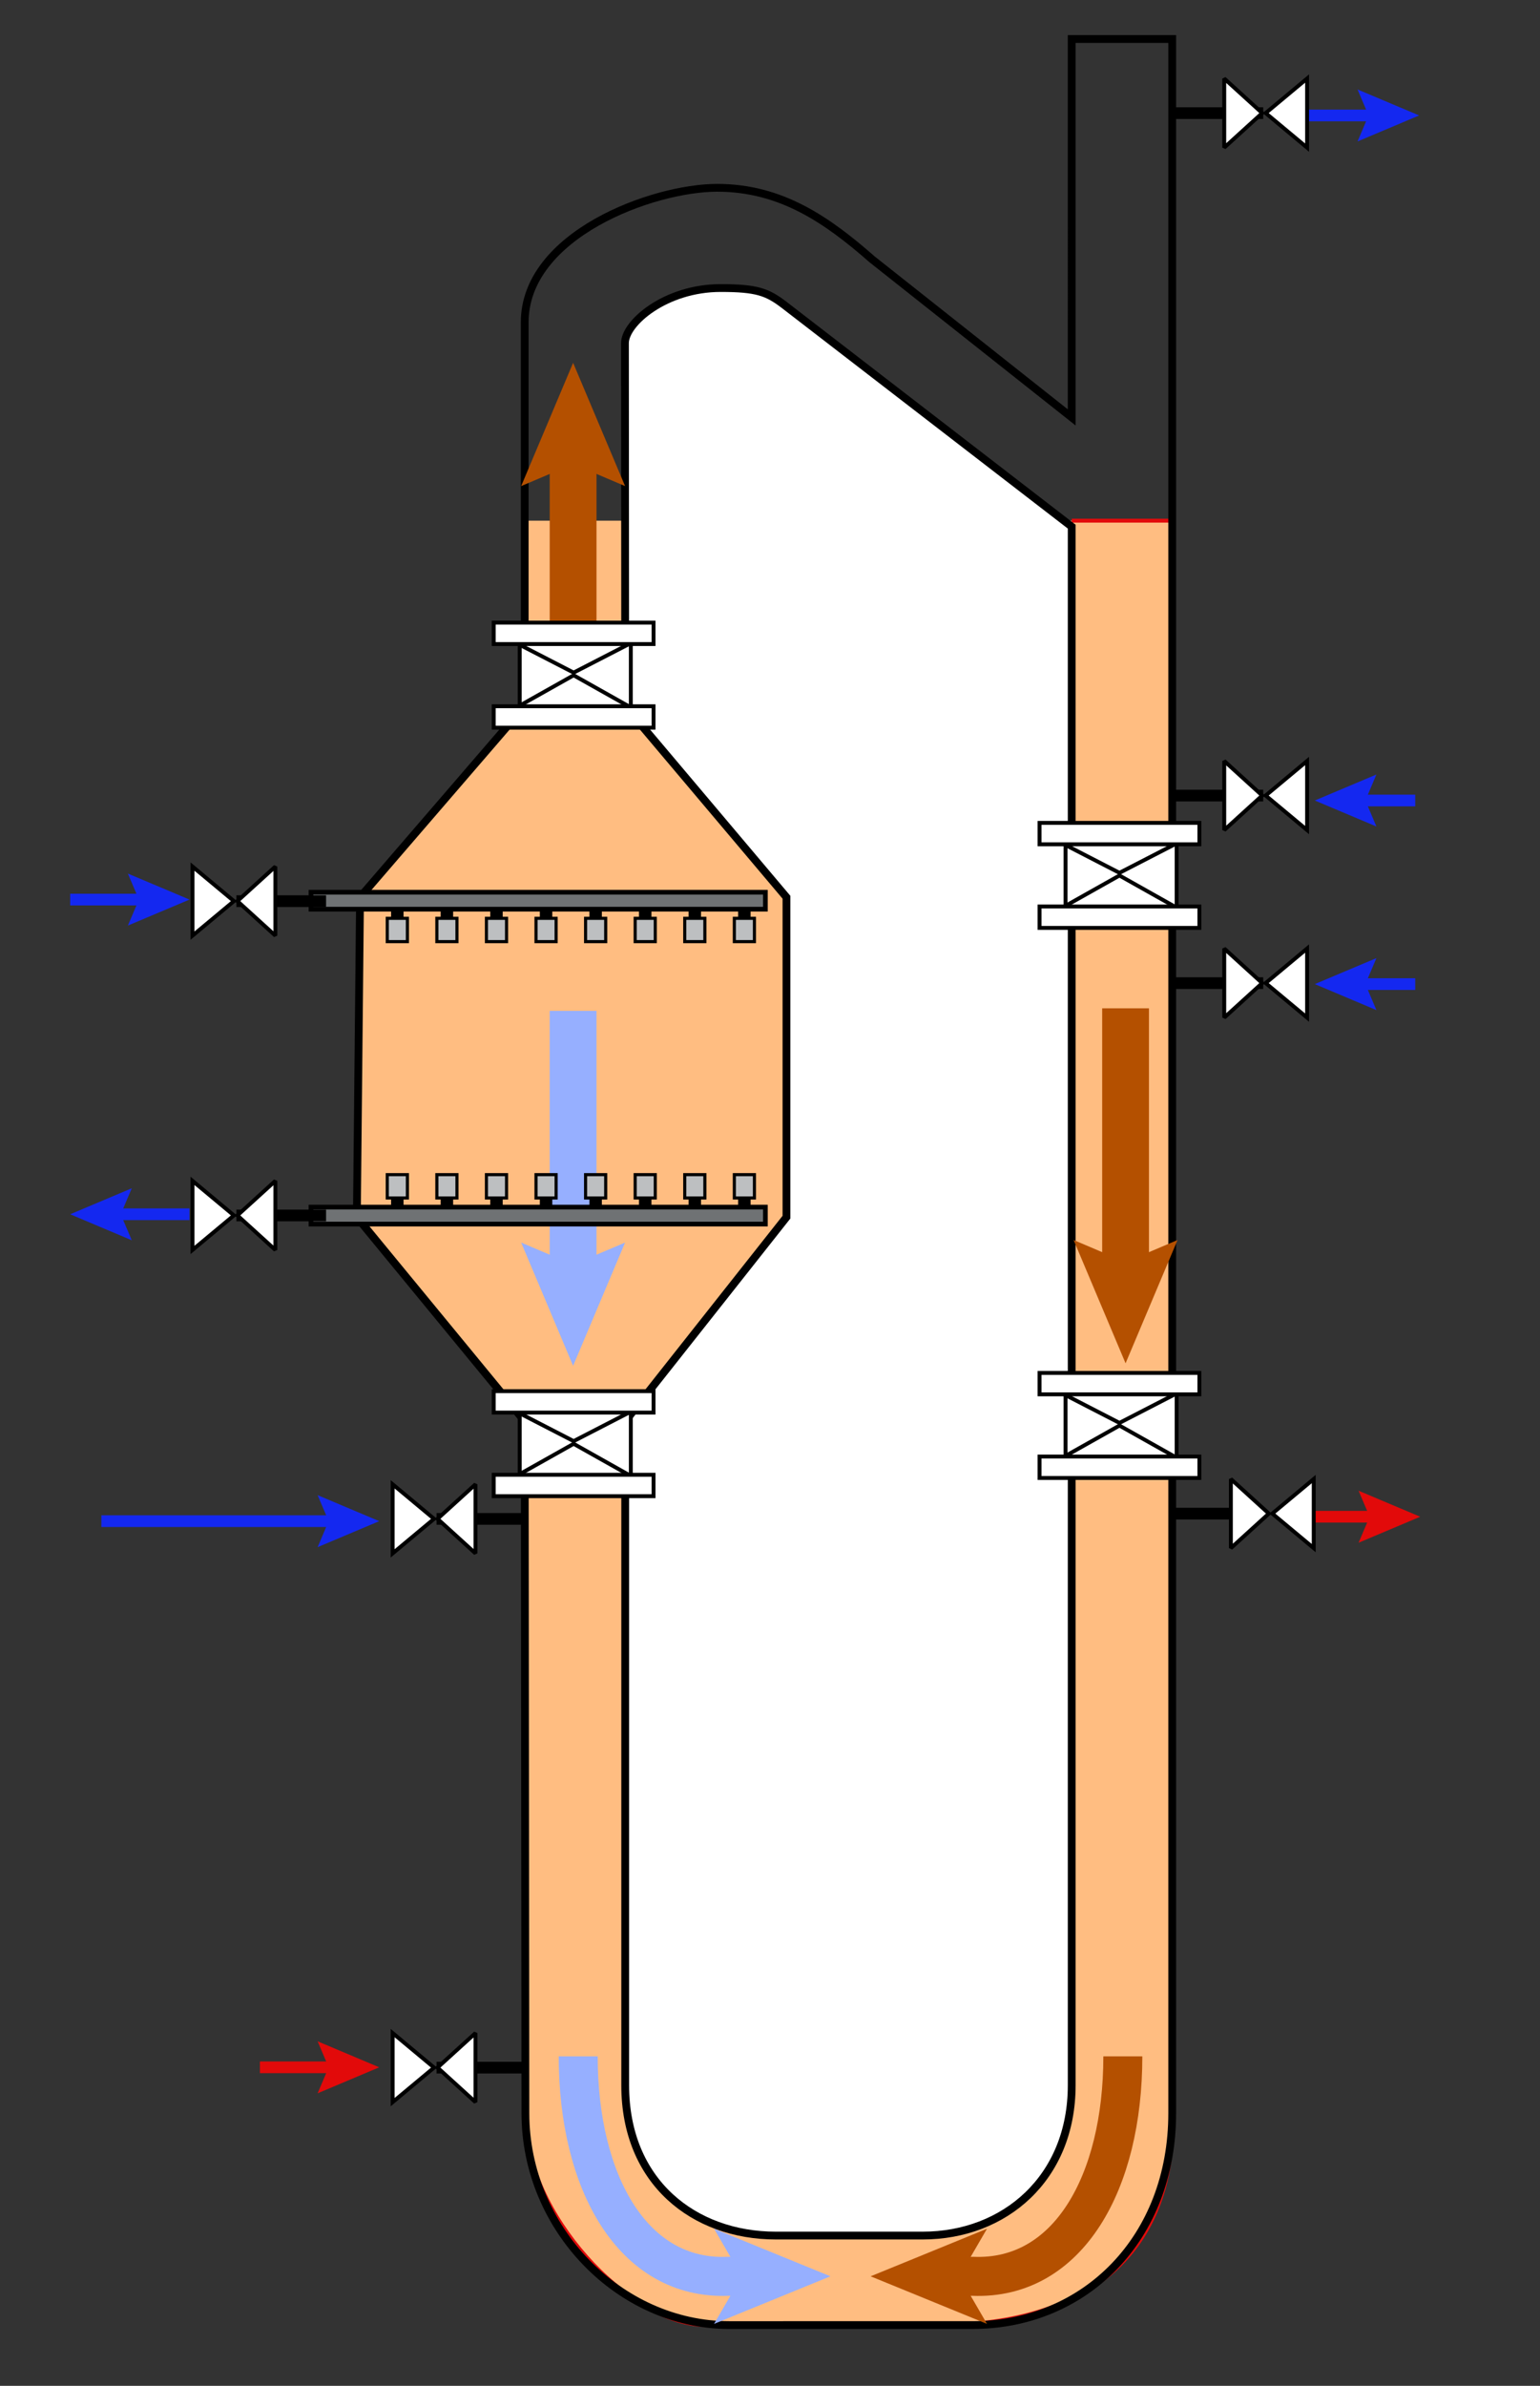 <?xml version="1.0" encoding="utf-8"?>
<!-- Generator: Adobe Illustrator 15.1.0, SVG Export Plug-In . SVG Version: 6.00 Build 0)  -->
<!DOCTYPE svg PUBLIC "-//W3C//DTD SVG 1.1//EN" "http://www.w3.org/Graphics/SVG/1.1/DTD/svg11.dtd">
<svg version="1.1" id="Layer_1" xmlns="http://www.w3.org/2000/svg" xmlns:xlink="http://www.w3.org/1999/xlink" x="0px" y="0px"
	 width="395px" height="611.575px" viewBox="0 0 395 611.575" enable-background="new 0 0 395 611.575" xml:space="preserve">
<rect x="0" y="0" width="395" height="611.575" fill="#333333" stroke="none"/>
<path fill="#FFBD81" stroke="#E20A0A" stroke-miterlimit="10" d="M274.887,133.465h25.777V544c0,32.333-20.331,52-59.665,52
	c-20.596,0-59.667,0.002-59.667,0.002c-20.334,0-46.572-28.836-46.572-53.002l-0.177-178.668L91.533,312l0.815-82l42.235-49v-47.536
	"/>
<path fill="none" stroke="#000000" stroke-width="2" stroke-miterlimit="10" d="M300.664,10v531.694
	c0,31.972-22.236,54.306-51.236,54.306c-20.596,0-62.427,0.002-62.427,0.002c-28,0-52.24-24.669-52.24-54.308l-0.177-177.362
	L91.533,312l0.815-82l42.235-49V82.632c0-22.458,32.847-34.493,49.364-34.493c16.519,0,28.347,8.361,39.767,18.361l51.172,40.5V10
	H300.664z"/>
<path fill="#FFFFFF" stroke="#000000" stroke-width="2" stroke-miterlimit="10" d="M199,573.057h37.667
	c21,0,38.22-14.724,38.22-38.525V135l-73.74-56.832c-4.35-3.333-7.068-4.333-16.314-4.333c-14.138,0-24.538,8.958-24.538,14.125
	L160.36,181l41.366,49v82l-41.366,52.332v170.199C160.36,559.333,178,573.057,199,573.057z"/>
<g>
	<g>
		<line fill="none" stroke="#96AFFF" stroke-width="12" stroke-miterlimit="10" x1="147" y1="259.127" x2="147" y2="328.622"/>
		<g>
			<polygon fill="#96AFFF" points="133.669,318.512 147,324.175 160.331,318.512 147,350.113 			"/>
		</g>
	</g>
</g>
<g>
	<g>
		<line fill="none" stroke="#B45000" stroke-width="12" stroke-miterlimit="10" x1="147" y1="169" x2="147" y2="114.491"/>
		<g>
			<polygon fill="#B45000" points="160.331,124.602 147,118.938 133.669,124.602 147,93 			"/>
		</g>
	</g>
</g>
<g>
	<g>
		
			<line fill="none" stroke="#B45000" stroke-width="12" stroke-miterlimit="10" x1="288.702" y1="258.465" x2="288.702" y2="327.97"/>
		<g>
			<polygon fill="#B45000" points="275.371,317.859 288.702,323.522 302.033,317.859 288.702,349.461 			"/>
		</g>
	</g>
</g>
<g>
	
		<polygon fill-rule="evenodd" clip-rule="evenodd" fill="#6F7274" stroke="#000000" stroke-width="1.208" stroke-miterlimit="2.414" points="
		79.765,233.057 79.765,228.709 196.316,228.709 196.316,233.057 79.765,233.057 	"/>
	<g>
		
			<line fill="none" stroke="#000000" stroke-width="3.196" stroke-miterlimit="2.414" x1="190.927" y1="232.968" x2="190.927" y2="235.236"/>
		
			<rect x="188.35" y="235.397" fill="#BDBFC1" stroke="#000000" stroke-width="0.799" stroke-miterlimit="2.414" width="5.158" height="5.979"/>
	</g>
	<g>
		
			<line fill="none" stroke="#000000" stroke-width="3.196" stroke-miterlimit="2.414" x1="178.21" y1="232.968" x2="178.21" y2="235.236"/>
		
			<rect x="175.633" y="235.397" fill="#BDBFC1" stroke="#000000" stroke-width="0.799" stroke-miterlimit="2.414" width="5.158" height="5.979"/>
	</g>
	<g>
		
			<line fill="none" stroke="#000000" stroke-width="3.196" stroke-miterlimit="2.414" x1="165.493" y1="232.968" x2="165.493" y2="235.236"/>
		
			<rect x="162.916" y="235.397" fill="#BDBFC1" stroke="#000000" stroke-width="0.799" stroke-miterlimit="2.414" width="5.158" height="5.979"/>
	</g>
	<g>
		
			<line fill="none" stroke="#000000" stroke-width="3.196" stroke-miterlimit="2.414" x1="152.777" y1="232.968" x2="152.777" y2="235.236"/>
		
			<rect x="150.199" y="235.397" fill="#BDBFC1" stroke="#000000" stroke-width="0.799" stroke-miterlimit="2.414" width="5.158" height="5.979"/>
	</g>
	<g>
		
			<line fill="none" stroke="#000000" stroke-width="3.196" stroke-miterlimit="2.414" x1="140.061" y1="232.968" x2="140.061" y2="235.236"/>
		
			<rect x="137.482" y="235.397" fill="#BDBFC1" stroke="#000000" stroke-width="0.799" stroke-miterlimit="2.414" width="5.158" height="5.979"/>
	</g>
	<g>
		
			<line fill="none" stroke="#000000" stroke-width="3.196" stroke-miterlimit="2.414" x1="127.344" y1="232.968" x2="127.344" y2="235.236"/>
		
			<rect x="124.766" y="235.397" fill="#BDBFC1" stroke="#000000" stroke-width="0.799" stroke-miterlimit="2.414" width="5.158" height="5.979"/>
	</g>
	<g>
		
			<line fill="none" stroke="#000000" stroke-width="3.196" stroke-miterlimit="2.414" x1="114.627" y1="232.968" x2="114.627" y2="235.236"/>
		
			<rect x="112.049" y="235.397" fill="#BDBFC1" stroke="#000000" stroke-width="0.799" stroke-miterlimit="2.414" width="5.158" height="5.979"/>
	</g>
	<g>
		
			<line fill="none" stroke="#000000" stroke-width="3.196" stroke-miterlimit="2.414" x1="101.911" y1="232.968" x2="101.911" y2="235.236"/>
		
			<rect x="99.333" y="235.397" fill="#BDBFC1" stroke="#000000" stroke-width="0.799" stroke-miterlimit="2.414" width="5.158" height="5.979"/>
	</g>
</g>
<g>
	
		<polygon fill-rule="evenodd" clip-rule="evenodd" fill="#6F7274" stroke="#000000" stroke-width="1.208" stroke-miterlimit="2.414" points="
		79.765,309.425 79.765,313.773 196.316,313.773 196.316,309.425 79.765,309.425 	"/>
	<g>
		
			<line fill="none" stroke="#000000" stroke-width="3.196" stroke-miterlimit="2.414" x1="190.927" y1="309.514" x2="190.927" y2="307.246"/>
		
			<rect x="188.35" y="301.108" fill="#BDBFC1" stroke="#000000" stroke-width="0.799" stroke-miterlimit="2.414" width="5.158" height="5.977"/>
	</g>
	<g>
		
			<line fill="none" stroke="#000000" stroke-width="3.196" stroke-miterlimit="2.414" x1="178.21" y1="309.514" x2="178.21" y2="307.246"/>
		
			<rect x="175.633" y="301.108" fill="#BDBFC1" stroke="#000000" stroke-width="0.799" stroke-miterlimit="2.414" width="5.158" height="5.977"/>
	</g>
	<g>
		
			<line fill="none" stroke="#000000" stroke-width="3.196" stroke-miterlimit="2.414" x1="165.493" y1="309.514" x2="165.493" y2="307.246"/>
		
			<rect x="162.916" y="301.108" fill="#BDBFC1" stroke="#000000" stroke-width="0.799" stroke-miterlimit="2.414" width="5.158" height="5.977"/>
	</g>
	<g>
		
			<line fill="none" stroke="#000000" stroke-width="3.196" stroke-miterlimit="2.414" x1="152.777" y1="309.514" x2="152.777" y2="307.246"/>
		
			<rect x="150.199" y="301.108" fill="#BDBFC1" stroke="#000000" stroke-width="0.799" stroke-miterlimit="2.414" width="5.158" height="5.977"/>
	</g>
	<g>
		
			<line fill="none" stroke="#000000" stroke-width="3.196" stroke-miterlimit="2.414" x1="140.061" y1="309.514" x2="140.061" y2="307.246"/>
		
			<rect x="137.482" y="301.108" fill="#BDBFC1" stroke="#000000" stroke-width="0.799" stroke-miterlimit="2.414" width="5.158" height="5.977"/>
	</g>
	<g>
		
			<line fill="none" stroke="#000000" stroke-width="3.196" stroke-miterlimit="2.414" x1="127.344" y1="309.514" x2="127.344" y2="307.246"/>
		
			<rect x="124.766" y="301.108" fill="#BDBFC1" stroke="#000000" stroke-width="0.799" stroke-miterlimit="2.414" width="5.158" height="5.977"/>
	</g>
	<g>
		
			<line fill="none" stroke="#000000" stroke-width="3.196" stroke-miterlimit="2.414" x1="114.627" y1="309.514" x2="114.627" y2="307.246"/>
		
			<rect x="112.049" y="301.108" fill="#BDBFC1" stroke="#000000" stroke-width="0.799" stroke-miterlimit="2.414" width="5.158" height="5.977"/>
	</g>
	<g>
		
			<line fill="none" stroke="#000000" stroke-width="3.196" stroke-miterlimit="2.414" x1="101.911" y1="309.514" x2="101.911" y2="307.246"/>
		
			<rect x="99.333" y="301.108" fill="#BDBFC1" stroke="#000000" stroke-width="0.799" stroke-miterlimit="2.414" width="5.158" height="5.977"/>
	</g>
</g>
<g id="Valve_8">
	<g>
		<g>
			
				<line fill="none" stroke="#E20A0A" stroke-width="3" stroke-miterlimit="2.414" x1="333.667" y1="388.793" x2="353.524" y2="388.793"/>
			<g>
				<polygon fill="#E20A0A" points="348.469,395.459 351.301,388.793 348.469,382.127 364.27,388.793 				"/>
			</g>
		</g>
	</g>
	<line fill="none" stroke="#000000" stroke-width="3" stroke-miterlimit="2.414" x1="324" y1="388" x2="301" y2="388"/>
	<polygon fill-rule="evenodd" clip-rule="evenodd" fill="#FFFFFF" stroke="#000000" stroke-miterlimit="2.414" points="
		325.451,387.986 315.711,396.841 315.711,379.132 325.451,387.986 	"/>
	<polygon fill-rule="evenodd" clip-rule="evenodd" fill="#FFFFFF" stroke="#000000" stroke-miterlimit="2.414" points="
		326.337,387.986 336.962,396.841 336.962,379.132 326.337,387.986 	"/>
</g>
<g id="Valve_7">
	<g>
		<g>
			
				<line fill="none" stroke="#1428F0" stroke-width="3" stroke-miterlimit="2.414" x1="363" y1="252.261" x2="347.986" y2="252.261"/>
			<g>
				<polygon fill="#1428F0" points="353.042,245.595 350.21,252.261 353.042,258.926 337.241,252.261 				"/>
			</g>
		</g>
	</g>
	<line fill="none" stroke="#000000" stroke-width="3" stroke-miterlimit="2.414" x1="324" y1="252.014" x2="301" y2="252.014"/>
	<polygon fill-rule="evenodd" clip-rule="evenodd" fill="#FFFFFF" stroke="#000000" stroke-miterlimit="2.414" points="
		323.749,252 314.009,260.854 314.009,243.146 323.749,252 	"/>
	<polygon fill-rule="evenodd" clip-rule="evenodd" fill="#FFFFFF" stroke="#000000" stroke-miterlimit="2.414" points="
		324.635,252 335.26,260.854 335.26,243.146 324.635,252 	"/>
</g>
<g id="Valve_6">
	<g>
		<g>
			
				<line fill="none" stroke="#1428F0" stroke-width="3" stroke-miterlimit="2.414" x1="363" y1="205.197" x2="347.986" y2="205.197"/>
			<g>
				<polygon fill="#1428F0" points="353.042,198.532 350.21,205.197 353.042,211.863 337.241,205.197 				"/>
			</g>
		</g>
	</g>
	<line fill="none" stroke="#000000" stroke-width="3" stroke-miterlimit="2.414" x1="324" y1="203.937" x2="301" y2="203.937"/>
	<polygon fill-rule="evenodd" clip-rule="evenodd" fill="#FFFFFF" stroke="#000000" stroke-miterlimit="2.414" points="
		323.749,203.923 314.009,212.777 314.009,195.068 323.749,203.923 	"/>
	<polygon fill-rule="evenodd" clip-rule="evenodd" fill="#FFFFFF" stroke="#000000" stroke-miterlimit="2.414" points="
		324.635,203.923 335.26,212.777 335.26,195.068 324.635,203.923 	"/>
</g>
<g id="Valve_5">
	<g>
		<g>
			
				<line fill="none" stroke="#1428F0" stroke-width="3" stroke-miterlimit="2.414" x1="332" y1="29.594" x2="353.255" y2="29.594"/>
			<g>
				<polygon fill="#1428F0" points="348.199,36.26 351.031,29.594 348.199,22.929 364,29.594 				"/>
			</g>
		</g>
	</g>
	<line fill="none" stroke="#000000" stroke-width="3" stroke-miterlimit="2.414" x1="324" y1="29" x2="301" y2="29"/>
	<polygon fill-rule="evenodd" clip-rule="evenodd" fill="#FFFFFF" stroke="#000000" stroke-miterlimit="2.414" points="
		323.749,28.986 314.009,37.841 314.009,20.132 323.749,28.986 	"/>
	<polygon fill-rule="evenodd" clip-rule="evenodd" fill="#FFFFFF" stroke="#000000" stroke-miterlimit="2.414" points="
		324.635,28.986 335.26,37.841 335.26,20.132 324.635,28.986 	"/>
</g>
<g id="Valve_4">
	<g>
		<g>
			
				<line fill="none" stroke="#E20A0A" stroke-width="3" stroke-miterlimit="2.414" x1="66.667" y1="529.928" x2="86.523" y2="529.928"/>
			<g>
				<polygon fill="#E20A0A" points="81.468,536.594 84.3,529.928 81.468,523.262 97.269,529.928 				"/>
			</g>
		</g>
	</g>
	
		<line fill="none" stroke="#000000" stroke-width="3" stroke-miterlimit="2.414" x1="111.969" y1="530.014" x2="134.969" y2="530.014"/>
	<polygon fill-rule="evenodd" clip-rule="evenodd" fill="#FFFFFF" stroke="#000000" stroke-miterlimit="2.414" points="112.22,530 
		121.96,538.854 121.96,521.146 112.22,530 	"/>
	<polygon fill-rule="evenodd" clip-rule="evenodd" fill="#FFFFFF" stroke="#000000" stroke-miterlimit="2.414" points="
		111.334,530 100.709,538.854 100.709,521.146 111.334,530 	"/>
</g>
<g id="Valve_3">
	<g>
		<g>
			
				<line fill="none" stroke="#1428F0" stroke-width="3" stroke-miterlimit="2.414" x1="26" y1="389.928" x2="86.523" y2="389.928"/>
			<g>
				<polygon fill="#1428F0" points="81.468,396.594 84.3,389.928 81.468,383.262 97.269,389.928 				"/>
			</g>
		</g>
	</g>
	
		<line fill="none" stroke="#000000" stroke-width="3" stroke-miterlimit="2.414" x1="111.969" y1="389.348" x2="134.969" y2="389.348"/>
	<polygon fill-rule="evenodd" clip-rule="evenodd" fill="#FFFFFF" stroke="#000000" stroke-miterlimit="2.414" points="
		112.22,389.334 121.96,398.188 121.96,380.479 112.22,389.334 	"/>
	<polygon fill-rule="evenodd" clip-rule="evenodd" fill="#FFFFFF" stroke="#000000" stroke-miterlimit="2.414" points="
		111.334,389.334 100.709,398.188 100.709,380.479 111.334,389.334 	"/>
</g>
<g id="Valve_2">
	<g>
		<g>
			
				<line fill="none" stroke="#1428F0" stroke-width="3" stroke-miterlimit="2.414" x1="48.602" y1="311.261" x2="28.745" y2="311.261"/>
			<g>
				<polygon fill="#1428F0" points="33.8,304.595 30.969,311.261 33.8,317.927 18,311.261 				"/>
			</g>
		</g>
	</g>
	
		<line fill="none" stroke="#000000" stroke-width="3" stroke-miterlimit="2.414" x1="60.635" y1="311.567" x2="83.635" y2="311.567"/>
	<polygon fill-rule="evenodd" clip-rule="evenodd" fill="#FFFFFF" stroke="#000000" stroke-miterlimit="2.414" points="
		60.886,311.554 70.626,320.408 70.626,302.699 60.886,311.554 	"/>
	<polygon fill-rule="evenodd" clip-rule="evenodd" fill="#FFFFFF" stroke="#000000" stroke-miterlimit="2.414" points="60,311.554 
		49.375,320.408 49.375,302.699 60,311.554 	"/>
</g>
<g id="Valve_1">
	<g>
		<g>
			
				<line fill="none" stroke="#1428F0" stroke-width="3" stroke-miterlimit="2.414" x1="18" y1="230.594" x2="37.856" y2="230.594"/>
			<g>
				<polygon fill="#1428F0" points="32.801,237.26 35.633,230.594 32.801,223.929 48.602,230.594 				"/>
			</g>
		</g>
	</g>
	<line fill="none" stroke="#000000" stroke-width="3" stroke-miterlimit="2.414" x1="60.635" y1="231" x2="83.635" y2="231"/>
	<polygon fill-rule="evenodd" clip-rule="evenodd" fill="#FFFFFF" stroke="#000000" stroke-miterlimit="2.414" points="
		60.886,230.986 70.626,239.841 70.626,222.132 60.886,230.986 	"/>
	<polygon fill-rule="evenodd" clip-rule="evenodd" fill="#FFFFFF" stroke="#000000" stroke-miterlimit="2.414" points="60,230.986 
		49.375,239.841 49.375,222.132 60,230.986 	"/>
</g>
<g id="Vanne_B">
	
		<rect x="273.301" y="352.426" fill-rule="evenodd" clip-rule="evenodd" fill="#FFFFFF" stroke="#000000" stroke-miterlimit="10" width="28.499" height="26"/>
	<polygon fill-rule="evenodd" clip-rule="evenodd" fill="#FFFFFF" stroke="#000000" stroke-miterlimit="2.414" points="
		287.134,364.74 301.789,357.188 272.479,357.188 287.134,364.74 	"/>
	<polygon fill-rule="evenodd" clip-rule="evenodd" fill="#FFFFFF" stroke="#000000" stroke-miterlimit="2.414" points="
		287.134,365.426 301.789,373.664 272.479,373.664 287.134,365.426 	"/>
	
		<rect x="266.634" y="373.363" fill-rule="evenodd" clip-rule="evenodd" fill="#FFFFFF" stroke="#000000" stroke-miterlimit="2.414" width="41" height="5.492"/>
	
		<rect x="266.634" y="351.931" fill-rule="evenodd" clip-rule="evenodd" fill="#FFFFFF" stroke="#000000" stroke-miterlimit="2.414" width="41" height="5.491"/>
</g>
<g id="Vanne_C">
	
		<rect x="133.301" y="357.1" fill-rule="evenodd" clip-rule="evenodd" fill="#FFFFFF" stroke="#000000" stroke-miterlimit="10" width="28.499" height="26"/>
	<polygon fill-rule="evenodd" clip-rule="evenodd" fill="#FFFFFF" stroke="#000000" stroke-miterlimit="2.414" points="
		147.134,369.414 161.789,361.861 132.479,361.861 147.134,369.414 	"/>
	<polygon fill-rule="evenodd" clip-rule="evenodd" fill="#FFFFFF" stroke="#000000" stroke-miterlimit="2.414" points="
		147.134,370.1 161.789,378.338 132.479,378.338 147.134,370.1 	"/>
	
		<rect x="126.634" y="378.037" fill-rule="evenodd" clip-rule="evenodd" fill="#FFFFFF" stroke="#000000" stroke-miterlimit="2.414" width="41" height="5.492"/>
	
		<rect x="126.634" y="356.604" fill-rule="evenodd" clip-rule="evenodd" fill="#FFFFFF" stroke="#000000" stroke-miterlimit="2.414" width="41" height="5.491"/>
</g>
<g id="Vanne_D">
	
		<rect x="133.301" y="160.1" fill-rule="evenodd" clip-rule="evenodd" fill="#FFFFFF" stroke="#000000" stroke-miterlimit="10" width="28.499" height="26"/>
	<polygon fill-rule="evenodd" clip-rule="evenodd" fill="#FFFFFF" stroke="#000000" stroke-miterlimit="2.414" points="
		147.134,172.414 161.789,164.861 132.479,164.861 147.134,172.414 	"/>
	<polygon fill-rule="evenodd" clip-rule="evenodd" fill="#FFFFFF" stroke="#000000" stroke-miterlimit="2.414" points="
		147.134,173.1 161.789,181.338 132.479,181.338 147.134,173.1 	"/>
	
		<rect x="126.634" y="181.037" fill-rule="evenodd" clip-rule="evenodd" fill="#FFFFFF" stroke="#000000" stroke-miterlimit="2.414" width="41" height="5.492"/>
	
		<rect x="126.634" y="159.604" fill-rule="evenodd" clip-rule="evenodd" fill="#FFFFFF" stroke="#000000" stroke-miterlimit="2.414" width="41" height="5.491"/>
</g>
<g id="Vanne_A">
	
		<rect x="273.301" y="211.426" fill-rule="evenodd" clip-rule="evenodd" fill="#FFFFFF" stroke="#000000" stroke-miterlimit="10" width="28.499" height="26"/>
	<polygon fill-rule="evenodd" clip-rule="evenodd" fill="#FFFFFF" stroke="#000000" stroke-miterlimit="2.414" points="
		287.134,223.74 301.789,216.188 272.479,216.188 287.134,223.74 	"/>
	<polygon fill-rule="evenodd" clip-rule="evenodd" fill="#FFFFFF" stroke="#000000" stroke-miterlimit="2.414" points="
		287.134,224.426 301.789,232.664 272.479,232.664 287.134,224.426 	"/>
	
		<rect x="266.634" y="232.363" fill-rule="evenodd" clip-rule="evenodd" fill="#FFFFFF" stroke="#000000" stroke-miterlimit="2.414" width="41" height="5.492"/>
	
		<rect x="266.634" y="210.931" fill-rule="evenodd" clip-rule="evenodd" fill="#FFFFFF" stroke="#000000" stroke-miterlimit="2.414" width="41" height="5.491"/>
</g>
<g>
	<g>
		<path fill="none" stroke="#96AFFF" stroke-width="10" stroke-miterlimit="10" d="M191.818,583.502h-5.152
			c-24.364,0.93-38.358-24.046-38.358-56.379"/>
		<g>
			<polygon fill="#96AFFF" points="213,583.502 183.152,571.306 190.234,583.502 183.152,595.695 			"/>
		</g>
	</g>
</g>
<g>
	<g>
		<path fill="none" stroke="#B45000" stroke-width="10" stroke-miterlimit="10" d="M244.489,583.502h5.152
			c24.364,0.93,38.358-24.046,38.358-56.379"/>
		<g>
			<polygon fill="#B45000" points="223.308,583.502 253.155,595.698 246.073,583.502 253.155,571.309 			"/>
		</g>
	</g>
</g>
</svg>
